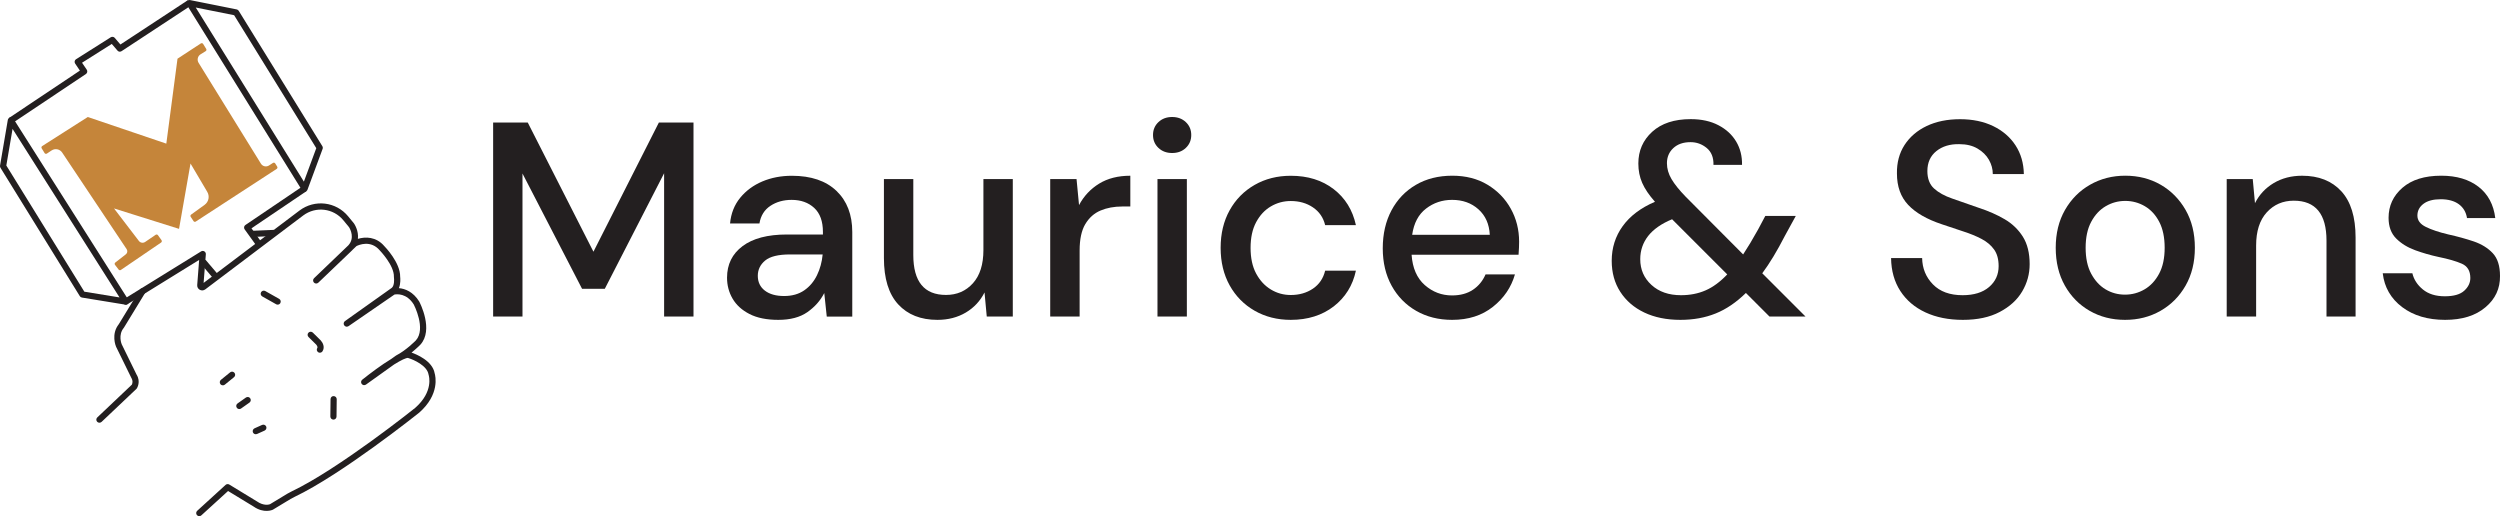 <svg xmlns="http://www.w3.org/2000/svg" xmlns:xlink="http://www.w3.org/1999/xlink" id="Layer_1" x="0px" y="0px" viewBox="0 0 762.37 157.41" style="enable-background:new 0 0 762.37 157.41;" xml:space="preserve"><style type="text/css">	.st0{fill:#231F20;}	.st1{fill:#C5853A;}</style><g>	<g>		<g>			<path class="st0" d="M92.89,58.46c-0.32,0-0.63-0.17-0.8-0.44L56.95,1.44c-0.2-0.32-0.19-0.73,0.03-1.03    c0.21-0.31,0.59-0.46,0.96-0.39l14.24,2.85c0.26,0.05,0.48,0.21,0.62,0.43L98.3,44.58c0.15,0.25,0.18,0.55,0.08,0.82l-4.61,12.45    c-0.13,0.34-0.43,0.57-0.79,0.61C92.96,58.46,92.92,58.46,92.89,58.46z M59.69,2.29l32.98,53.1l3.78-10.21L71.4,4.64L59.69,2.29z    "></path>		</g>		<g>			<path class="st0" d="M38.37,92.91c-0.05,0-0.1,0-0.15-0.01l-13.23-2.16c-0.27-0.04-0.51-0.2-0.65-0.43L0.14,51.16    c-0.12-0.19-0.17-0.43-0.13-0.65l2.37-13.94c0.07-0.38,0.36-0.69,0.74-0.77c0.39-0.08,0.77,0.09,0.98,0.42l35.06,55.24    c0.2,0.31,0.2,0.72-0.01,1.02C38.98,92.76,38.68,92.91,38.37,92.91z M25.72,88.95l10.73,1.75L3.83,39.3l-1.9,11.17L25.72,88.95z"></path>		</g>		<g>			<path class="st0" d="M3.84,37.51l-1.05-1.57l21.57-14.41l-1.45-2.15c-0.14-0.21-0.19-0.47-0.14-0.72s0.2-0.47,0.42-0.6    l10.58-6.69c0.4-0.25,0.92-0.17,1.22,0.18l1.73,2.02L57.24,0.09l1.03,1.58L37.06,15.61c-0.4,0.26-0.93,0.19-1.23-0.18l-1.74-2.03    l-9.07,5.73l1.44,2.13c0.14,0.21,0.19,0.46,0.14,0.71c-0.05,0.25-0.19,0.46-0.4,0.6L3.84,37.51z"></path>		</g>		<g>			<path class="st0" d="M78.3,75.08l-3.7-5.14c-0.15-0.21-0.21-0.46-0.16-0.72c0.04-0.25,0.19-0.47,0.4-0.61l17.53-11.86l1.06,1.56    L76.69,69.62l3.13,4.36L78.3,75.08z"></path>		</g>		<g>			<path class="st0" d="M60.77,157.41c-0.26,0-0.51-0.1-0.7-0.31c-0.35-0.38-0.32-0.98,0.06-1.33l8.66-7.9    c0.31-0.28,0.77-0.33,1.13-0.11l8.42,5.13c2.11,1.47,3.72,0.97,3.99,0.87l5.3-3.21c0.41-0.25,0.85-0.48,1.33-0.71    c14.34-6.83,37.41-25.26,37.64-25.45c5.69-4.99,4.18-9.84,4.12-10.04c-0.02-0.05-0.03-0.1-0.04-0.15    c-0.42-2.7-4.54-4.52-6.1-4.99c-0.04-0.01-0.09-0.03-0.13-0.05c-0.56-0.11-2.19,0.69-4.29,2l-8.56,6.12    c-0.42,0.29-0.99,0.21-1.3-0.2c-0.31-0.41-0.23-0.99,0.17-1.3c2.42-1.92,5.82-4.5,8.81-6.3l1.47-1.05    c0.04-0.03,0.08-0.05,0.12-0.07c3-1.54,5.91-4.52,5.94-4.55c3.19-3.53-0.58-10.86-0.62-10.93c-2.19-3.54-5.21-3.19-5.9-3.06    l-14.01,9.64c-0.43,0.29-1.01,0.19-1.31-0.24c-0.3-0.42-0.2-1.01,0.23-1.31l14.29-10.15c0.79-0.67,0.73-2.57,0.64-3.18    c-0.01-0.05-0.01-0.11-0.01-0.16c0.11-3.51-4.28-8.02-4.32-8.07c-2.76-3.26-6.42-1.64-7.09-1.31l-1.12,1.07    c-0.1,0.11-0.21,0.22-0.32,0.33L97.07,86.2c-0.38,0.36-0.97,0.35-1.33-0.03c-0.36-0.38-0.35-0.97,0.03-1.33l10.48-10.05    c0.24-0.27,0.44-0.56,0.6-0.86c1.18-2.24-0.4-4.63-0.41-4.65l-1.73-2.1c-3.05-3.71-8.43-4.34-12.26-1.46L62.58,88.26    c-0.5,0.36-1.13,0.4-1.66,0.11c-0.53-0.29-0.83-0.85-0.78-1.45l0.59-7.66L38.87,92.77c-0.44,0.27-1.02,0.14-1.3-0.31    c-0.27-0.44-0.14-1.02,0.31-1.3l23.45-14.5c0.3-0.19,0.68-0.19,0.99,0c0.3,0.18,0.48,0.52,0.45,0.88l-0.68,8.73l29.23-22.06    c4.64-3.5,11.16-2.72,14.85,1.76l1.78,2.17c0.11,0.16,1.49,2.22,1.19,4.7c2.22-0.68,5.56-0.73,8.07,2.23    c0.16,0.15,4.89,5.02,4.82,9.32c0.05,0.44,0.2,2.07-0.39,3.48c1.9,0.15,4.37,1.12,6.2,4.08c0.22,0.41,4.46,8.62,0.36,13.15    c-0.09,0.09-1.17,1.19-2.7,2.42c1.4,0.49,6.39,2.48,7.05,6.32c0.24,0.79,1.63,6.42-4.72,12c-0.27,0.21-23.5,18.78-38.04,25.7    c-0.43,0.2-0.81,0.41-1.17,0.62l-5.36,3.24c-0.03,0.02-0.06,0.03-0.09,0.05c-0.11,0.05-2.69,1.21-5.85-0.99l-7.77-4.73    l-8.14,7.42C61.22,157.32,60.99,157.41,60.77,157.41z"></path>		</g>		<g>							<rect x="63.01" y="79.07" transform="matrix(0.762 -0.648 0.648 0.762 -38.015 61.003)" class="st0" width="1.88" height="6.27"></rect>		</g>		<g>							<rect x="76.75" y="70.23" transform="matrix(0.999 -0.043 0.043 0.999 -3 3.531)" class="st0" width="6.88" height="1.88"></rect>		</g>		<g>			<path class="st0" d="M30.31,128.91c-0.25,0-0.5-0.1-0.68-0.29c-0.36-0.38-0.34-0.97,0.04-1.33l10.53-9.98    c0.13-0.26,0.46-1.1-0.17-2.12l-4.63-9.44c-0.09-0.2-1.6-3.85,0.84-6.91l6.4-10.49c0.27-0.44,0.85-0.58,1.3-0.31    c0.44,0.27,0.58,0.85,0.31,1.29l-6.43,10.54c-0.02,0.04-0.05,0.07-0.08,0.11c-1.77,2.17-0.68,4.87-0.63,4.99l4.56,9.31    c1.33,2.14,0.12,4.05,0.07,4.14c-0.04,0.06-0.09,0.12-0.14,0.17l-10.63,10.07C30.78,128.83,30.55,128.91,30.31,128.91z"></path>		</g>		<g>			<path class="st0" d="M67.96,117.51c-0.27,0-0.55-0.12-0.73-0.35c-0.33-0.4-0.27-1,0.14-1.33l2.8-2.28c0.4-0.33,1-0.27,1.33,0.14    c0.33,0.4,0.27,1-0.14,1.33l-2.8,2.28C68.38,117.44,68.17,117.51,67.96,117.51z"></path>		</g>		<g>			<path class="st0" d="M72.98,124.74c-0.3,0-0.59-0.14-0.77-0.4c-0.3-0.43-0.2-1.01,0.23-1.31l2.55-1.8    c0.43-0.3,1.01-0.2,1.31,0.23c0.3,0.43,0.2,1.01-0.23,1.31l-2.55,1.8C73.36,124.69,73.17,124.74,72.98,124.74z"></path>		</g>		<g>			<path class="st0" d="M78,132.42c-0.36,0-0.7-0.21-0.86-0.55c-0.21-0.47,0-1.03,0.47-1.25l2.31-1.04c0.47-0.21,1.03,0,1.25,0.47    c0.21,0.47,0,1.03-0.47,1.25l-2.31,1.04C78.26,132.39,78.13,132.42,78,132.42z"></path>		</g>		<g>			<path class="st0" d="M84.67,92.9c-0.16,0-0.31-0.04-0.46-0.12l-4.24-2.39c-0.45-0.26-0.61-0.83-0.36-1.28    c0.26-0.45,0.83-0.61,1.28-0.36l4.24,2.39c0.45,0.26,0.61,0.83,0.36,1.28C85.32,92.73,85,92.9,84.67,92.9z"></path>		</g>		<g>			<path class="st0" d="M97.54,107.56c-0.18,0-0.36-0.05-0.51-0.15c-0.44-0.29-0.56-0.87-0.27-1.3c0.23-0.36-0.3-0.99-0.31-1    l-2.37-2.34c-0.37-0.37-0.37-0.96-0.01-1.33c0.37-0.37,0.96-0.37,1.33-0.01l2.4,2.37c0.61,0.66,1.37,2.06,0.53,3.34    C98.15,107.41,97.84,107.56,97.54,107.56z"></path>		</g>		<g>			<path class="st0" d="M101.68,127.96C101.68,127.96,101.68,127.96,101.68,127.96c-0.53-0.01-0.95-0.43-0.94-0.95l0.06-5.29    c0.01-0.52,0.39-0.95,0.95-0.93c0.52,0.01,0.94,0.43,0.93,0.95l-0.06,5.29C102.62,127.55,102.2,127.96,101.68,127.96z"></path>		</g>		<g>			<path class="st1" d="M59.69,67.57L84.38,51.5c0.23-0.15,0.3-0.45,0.15-0.69l-0.6-0.97c-0.15-0.24-0.46-0.31-0.69-0.16l-1.21,0.78    c-0.83,0.54-1.94,0.29-2.46-0.55L60.56,19.16c-0.55-0.89-0.28-2.06,0.62-2.61l1.54-0.95c0.24-0.15,0.31-0.46,0.16-0.69    l-0.93-1.51c-0.15-0.24-0.47-0.31-0.7-0.16l-7.12,4.66l-3.41,25.9l-23.95-8.12l-13.9,8.86c-0.23,0.15-0.3,0.45-0.16,0.69    l0.89,1.45c0.15,0.24,0.46,0.31,0.69,0.16l1.45-0.96c1.07-0.71,2.51-0.42,3.22,0.64l19.67,29.47c0.34,0.51,0.23,1.19-0.25,1.56    l-3.22,2.51c-0.22,0.17-0.26,0.48-0.09,0.7l1.11,1.45c0.16,0.21,0.46,0.26,0.68,0.11l12.27-8.36c0.23-0.16,0.29-0.48,0.13-0.71    l-1.09-1.53c-0.16-0.23-0.48-0.28-0.7-0.12l-3.2,2.18c-0.62,0.42-1.47,0.29-1.92-0.31l-7.58-9.91l19.83,6.23l3.5-19.93l5.08,8.6    c0.83,1.34,0.49,3.09-0.79,4.01l-4.11,2.97c-0.22,0.16-0.27,0.46-0.12,0.69l0.85,1.28C59.15,67.66,59.46,67.72,59.69,67.57z"></path>		</g>	</g>	<g>		<path class="st0" d="M150.38,96.53V37.37h10.56l20.03,39.39l19.95-39.39h10.56v59.16h-8.96v-43.7l-18.09,35.24h-6.93l-18.17-35.16   v43.61H150.38z"></path>		<path class="st0" d="M237.35,97.54c-3.55,0-6.48-0.59-8.79-1.78c-2.31-1.18-4.03-2.75-5.16-4.69c-1.13-1.94-1.69-4.07-1.69-6.38   c0-4.06,1.58-7.27,4.73-9.63c3.15-2.37,7.66-3.55,13.52-3.55h10.99v-0.76c0-3.27-0.89-5.72-2.66-7.35   c-1.77-1.63-4.07-2.45-6.89-2.45c-2.48,0-4.64,0.61-6.47,1.82c-1.83,1.21-2.95,3-3.34,5.37h-8.96c0.28-3.04,1.31-5.65,3.08-7.82   c1.78-2.17,4.03-3.83,6.76-4.99c2.73-1.15,5.73-1.73,9-1.73c5.86,0,10.4,1.54,13.61,4.61c3.21,3.07,4.82,7.26,4.82,12.55v25.78   h-7.78l-0.76-7.18c-1.18,2.31-2.9,4.25-5.16,5.83C243.97,96.75,241.01,97.54,237.35,97.54z M239.12,90.27   c2.42,0,4.46-0.58,6.13-1.73c1.66-1.15,2.96-2.69,3.89-4.61c0.93-1.91,1.51-4.03,1.73-6.34h-9.97c-3.55,0-6.07,0.62-7.57,1.86   c-1.49,1.24-2.24,2.79-2.24,4.65c0,1.92,0.72,3.42,2.15,4.52C234.68,89.72,236.64,90.27,239.12,90.27z"></path>		<path class="st0" d="M285.86,97.54c-5.07,0-9.06-1.58-11.96-4.73c-2.9-3.16-4.35-7.86-4.35-14.11V54.61h8.96v23.16   c0,8.11,3.32,12.17,9.97,12.17c3.32,0,6.06-1.18,8.2-3.55s3.21-5.75,3.21-10.14V54.61h8.96v41.92h-7.94l-0.68-7.35   c-1.3,2.59-3.2,4.64-5.71,6.13C292.02,96.79,289.13,97.54,285.86,97.54z"></path>		<path class="st0" d="M320.26,96.53V54.61h8.03l0.76,7.94c1.46-2.76,3.51-4.94,6.13-6.55c2.62-1.61,5.79-2.41,9.51-2.41v9.38h-2.45   c-2.48,0-4.69,0.41-6.63,1.23c-1.94,0.82-3.49,2.2-4.65,4.14c-1.16,1.94-1.73,4.64-1.73,8.07v20.12H320.26z"></path>		<path class="st0" d="M357.44,46.66c-1.69,0-3.08-0.52-4.18-1.56c-1.1-1.04-1.65-2.35-1.65-3.93c0-1.58,0.55-2.89,1.65-3.93   c1.1-1.04,2.49-1.56,4.18-1.56c1.69,0,3.08,0.52,4.18,1.56c1.1,1.04,1.65,2.35,1.65,3.93c0,1.58-0.55,2.89-1.65,3.93   C360.53,46.14,359.14,46.66,357.44,46.66z M352.97,96.53V54.61h8.96v41.92H352.97z"></path>		<path class="st0" d="M393.62,97.54c-4.11,0-7.79-0.93-11.03-2.79c-3.24-1.86-5.78-4.44-7.61-7.73c-1.83-3.3-2.75-7.11-2.75-11.45   c0-4.34,0.92-8.16,2.75-11.45c1.83-3.3,4.37-5.87,7.61-7.73c3.24-1.86,6.92-2.79,11.03-2.79c5.18,0,9.54,1.35,13.06,4.06   c3.52,2.7,5.79,6.37,6.8,10.99h-9.38c-0.56-2.31-1.8-4.11-3.72-5.41c-1.92-1.3-4.17-1.94-6.76-1.94c-2.2,0-4.23,0.55-6.09,1.65   c-1.86,1.1-3.35,2.7-4.48,4.82c-1.13,2.11-1.69,4.72-1.69,7.82c0,3.1,0.56,5.71,1.69,7.82c1.13,2.11,2.62,3.73,4.48,4.86   c1.86,1.13,3.89,1.69,6.09,1.69c2.59,0,4.85-0.65,6.76-1.94c1.91-1.3,3.16-3.13,3.72-5.49h9.38c-0.96,4.51-3.21,8.14-6.76,10.9   C403.17,96.16,398.8,97.54,393.62,97.54z"></path>		<path class="st0" d="M442.81,97.54c-4.11,0-7.76-0.92-10.95-2.75c-3.18-1.83-5.68-4.38-7.48-7.65c-1.8-3.27-2.71-7.07-2.71-11.41   c0-4.39,0.89-8.25,2.66-11.58c1.77-3.32,4.25-5.92,7.44-7.78c3.18-1.86,6.89-2.79,11.11-2.79c4.11,0,7.69,0.92,10.73,2.75   c3.04,1.83,5.41,4.27,7.1,7.31c1.69,3.04,2.54,6.4,2.54,10.06c0,0.56-0.01,1.17-0.04,1.82c-0.03,0.65-0.07,1.37-0.13,2.15h-32.62   c0.28,4.06,1.62,7.14,4.01,9.25c2.39,2.11,5.17,3.17,8.32,3.17c2.54,0,4.66-0.58,6.38-1.73c1.72-1.15,3-2.72,3.85-4.69h8.96   c-1.13,3.94-3.37,7.24-6.72,9.89C451.92,96.22,447.77,97.54,442.81,97.54z M442.81,60.95c-2.99,0-5.64,0.89-7.94,2.66   c-2.31,1.77-3.72,4.44-4.23,7.99h23.67c-0.17-3.27-1.32-5.86-3.47-7.78C448.69,61.9,446.02,60.95,442.81,60.95z"></path>		<path class="st0" d="M512.45,97.54c-4.23,0-7.9-0.75-11.03-2.24c-3.13-1.49-5.56-3.59-7.31-6.3c-1.75-2.7-2.62-5.86-2.62-9.47   c0-3.94,1.11-7.47,3.34-10.56c2.23-3.1,5.51-5.58,9.85-7.44c-1.8-2.03-3.1-3.94-3.89-5.75c-0.79-1.8-1.18-3.77-1.18-5.92   c0-3.89,1.41-7.11,4.23-9.68c2.82-2.56,6.73-3.85,11.75-3.85c3.27,0,6.09,0.62,8.45,1.86c2.37,1.24,4.17,2.9,5.41,4.99   c1.24,2.09,1.83,4.45,1.78,7.1h-8.71c0.06-2.25-0.63-3.97-2.07-5.16c-1.44-1.18-3.08-1.77-4.94-1.77c-2.2,0-3.94,0.61-5.24,1.82   c-1.3,1.21-1.94,2.75-1.94,4.61c0,1.64,0.46,3.24,1.39,4.82c0.93,1.58,2.35,3.35,4.27,5.33l17.58,17.66   c1.41-2.14,2.93-4.68,4.56-7.61l2.2-4.14h9.3l-3.38,6.17c-2.31,4.51-4.59,8.28-6.85,11.33l13.18,13.18h-10.99l-7.18-7.18   c-2.93,2.87-6,4.96-9.21,6.25C519.97,96.89,516.39,97.54,512.45,97.54z M500.19,79.03c0,3.16,1.14,5.78,3.42,7.86   c2.28,2.09,5.28,3.13,9,3.13c2.76,0,5.27-0.49,7.52-1.48c2.25-0.98,4.45-2.61,6.59-4.86l-16.82-16.82   c-3.27,1.35-5.7,3.06-7.31,5.11C501,74.03,500.19,76.38,500.19,79.03z"></path>		<path class="st0" d="M598.57,97.54c-4.34,0-8.14-0.76-11.41-2.28c-3.27-1.52-5.82-3.69-7.65-6.51c-1.83-2.82-2.78-6.17-2.83-10.06   h9.47c0.06,3.16,1.15,5.83,3.3,8.03c2.14,2.2,5.16,3.3,9.04,3.3c3.44,0,6.13-0.83,8.07-2.49c1.94-1.66,2.92-3.79,2.92-6.38   c0-2.08-0.46-3.77-1.39-5.07c-0.93-1.3-2.2-2.37-3.8-3.21c-1.61-0.85-3.45-1.61-5.54-2.28c-2.09-0.68-4.28-1.41-6.59-2.2   c-4.56-1.52-7.99-3.49-10.27-5.92c-2.28-2.42-3.42-5.61-3.42-9.55c-0.06-3.32,0.72-6.23,2.32-8.71c1.61-2.48,3.86-4.41,6.76-5.79   c2.9-1.38,6.3-2.07,10.18-2.07c3.83,0,7.2,0.71,10.1,2.11c2.9,1.41,5.17,3.37,6.8,5.87c1.63,2.51,2.48,5.42,2.54,8.75h-9.47   c0-1.52-0.4-2.97-1.18-4.35c-0.79-1.38-1.94-2.52-3.47-3.42c-1.52-0.9-3.38-1.35-5.58-1.35c-2.82-0.06-5.14,0.65-6.97,2.11   c-1.83,1.47-2.75,3.49-2.75,6.09c0,2.31,0.68,4.09,2.03,5.32c1.35,1.24,3.21,2.27,5.58,3.08c2.37,0.82,5.07,1.76,8.11,2.83   c2.93,0.96,5.55,2.11,7.86,3.47c2.31,1.35,4.15,3.13,5.54,5.32c1.38,2.2,2.07,4.99,2.07,8.37c0,2.99-0.76,5.76-2.28,8.33   s-3.8,4.65-6.85,6.25C606.77,96.74,603.02,97.54,598.57,97.54z"></path>		<path class="st0" d="M648.02,97.54c-4,0-7.59-0.92-10.78-2.75c-3.18-1.83-5.71-4.4-7.56-7.69c-1.86-3.3-2.79-7.14-2.79-11.54   c0-4.4,0.94-8.24,2.83-11.54c1.89-3.3,4.44-5.86,7.65-7.69c3.21-1.83,6.79-2.75,10.73-2.75c4,0,7.59,0.92,10.78,2.75   c3.18,1.83,5.72,4.4,7.61,7.69c1.89,3.3,2.83,7.14,2.83,11.54c0,4.39-0.94,8.24-2.83,11.54c-1.89,3.3-4.44,5.86-7.65,7.69   C655.62,96.63,652.02,97.54,648.02,97.54z M648.02,89.85c2.14,0,4.13-0.54,5.96-1.61c1.83-1.07,3.31-2.66,4.44-4.78   c1.13-2.11,1.69-4.75,1.69-7.9c0-3.15-0.55-5.79-1.65-7.9c-1.1-2.11-2.56-3.7-4.4-4.78c-1.83-1.07-3.82-1.61-5.96-1.61   c-2.14,0-4.13,0.54-5.96,1.61c-1.83,1.07-3.31,2.66-4.44,4.78c-1.13,2.11-1.69,4.75-1.69,7.9c0,3.16,0.56,5.79,1.69,7.9   c1.13,2.11,2.59,3.71,4.39,4.78C643.9,89.32,645.87,89.85,648.02,89.85z"></path>		<path class="st0" d="M679.03,96.53V54.61h7.94l0.68,7.35c1.3-2.59,3.2-4.63,5.71-6.13c2.51-1.49,5.39-2.24,8.66-2.24   c5.07,0,9.06,1.58,11.96,4.73c2.9,3.16,4.35,7.86,4.35,14.11v24.09h-8.87V73.37c0-8.11-3.33-12.17-9.97-12.17   c-3.33,0-6.07,1.18-8.24,3.55c-2.17,2.37-3.25,5.75-3.25,10.14v21.64H679.03z"></path>		<path class="st0" d="M745.63,97.54c-5.3,0-9.66-1.3-13.1-3.89c-3.44-2.59-5.41-6.03-5.92-10.31h9.04   c0.45,1.92,1.52,3.56,3.21,4.94c1.69,1.38,3.92,2.07,6.68,2.07c2.71,0,4.68-0.56,5.92-1.69c1.24-1.13,1.86-2.42,1.86-3.89   c0-2.14-0.86-3.59-2.58-4.35c-1.72-0.76-4.1-1.45-7.14-2.07c-2.37-0.51-4.72-1.18-7.06-2.03c-2.34-0.85-4.28-2.04-5.83-3.59   c-1.55-1.55-2.32-3.65-2.32-6.3c0-3.66,1.41-6.72,4.23-9.17c2.82-2.45,6.76-3.68,11.83-3.68c4.68,0,8.46,1.13,11.37,3.38   c2.9,2.25,4.61,5.44,5.11,9.55h-8.62c-0.28-1.8-1.11-3.21-2.49-4.23c-1.38-1.01-3.23-1.52-5.54-1.52c-2.25,0-4,0.46-5.24,1.39   c-1.24,0.93-1.86,2.13-1.86,3.59c0,1.47,0.86,2.62,2.58,3.46c1.72,0.85,3.99,1.61,6.8,2.28c2.82,0.62,5.42,1.34,7.82,2.15   c2.39,0.82,4.32,2.02,5.79,3.59c1.47,1.58,2.2,3.89,2.2,6.93c0.05,3.83-1.42,7.02-4.44,9.55   C754.92,96.27,750.82,97.54,745.63,97.54z"></path>	</g></g></svg>